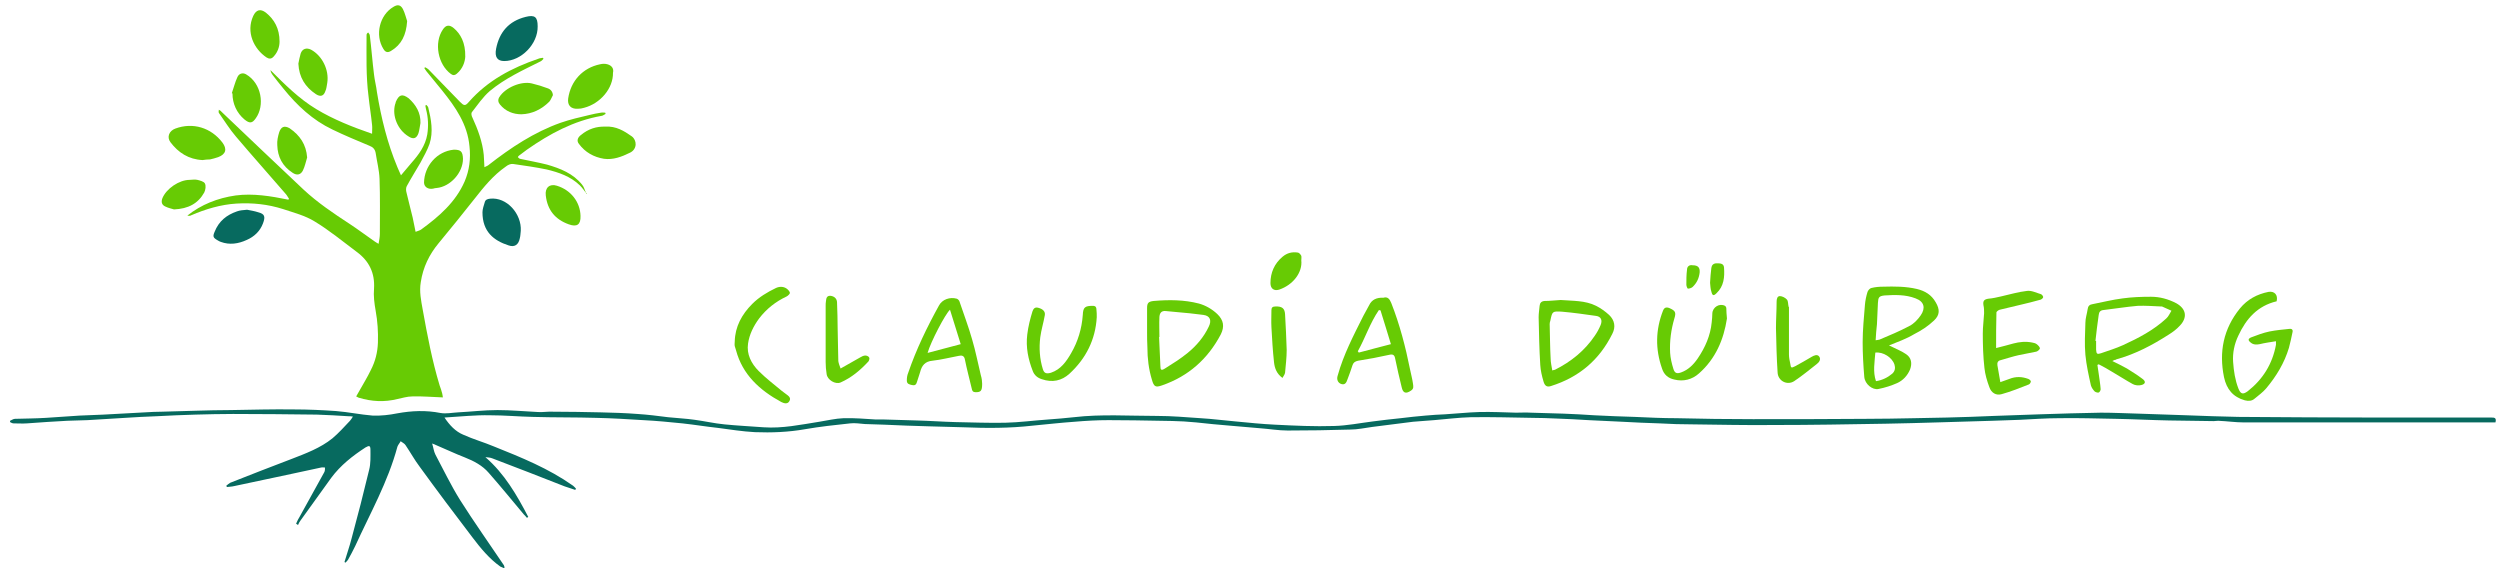 <?xml version="1.0" encoding="UTF-8"?> <svg xmlns="http://www.w3.org/2000/svg" xmlns:xlink="http://www.w3.org/1999/xlink" version="1.1" id="Ebene_1" x="0px" y="0px" viewBox="0 0 770 175" style="enable-background:new 0 0 770 175;" xml:space="preserve"> <style type="text/css"> .st0{fill:#076A5F;} .st1{fill:#67CB04;} </style> <g> <g> <path class="st0" d="M136.9,128.6c1.6,2.4,3.4,4.3,5.8,5.3c3.1,1.4,6.3,2.3,9.4,3.6c8.5,3.4,16.9,6.8,24.4,12.1 c0.3,0.2,0.6,0.6,0.9,0.9c-0.1,0.1-0.1,0.2-0.2,0.4c-1.1-0.4-2.2-0.7-3.3-1.1c-7.4-2.9-14.8-5.8-22.2-8.6 c-0.7-0.3-1.4-0.3-2.2-0.4c5.9,5.1,9.7,11.7,13.2,18.4c-0.1,0.1-0.3,0.2-0.4,0.3c-0.3-0.4-0.7-0.8-1-1.1 c-3.6-4.3-7.1-8.6-10.8-12.8c-1.9-2.2-4.5-3.6-7.3-4.7c-3.1-1.2-6-2.6-9.1-3.9c-0.2-0.1-0.4-0.2-1-0.4c0.4,1.3,0.5,2.4,1,3.4 c2.5,4.7,4.8,9.5,7.6,14c4.3,6.8,9,13.4,13.5,20.1c0.1,0.2,0.2,0.5,0.2,1c-0.4-0.2-0.9-0.4-1.3-0.6c-3.4-2.4-6.1-5.7-8.6-9 c-5.5-7.2-10.9-14.4-16.2-21.7c-1.6-2.1-2.9-4.5-4.4-6.7c-0.3-0.5-1-0.8-1.5-1.2c-0.3,0.6-0.8,1.1-1,1.7 c-2.9,10.8-8.4,20.5-13,30.6c-0.7,1.4-1.4,2.8-2.2,4.2c-0.2,0.3-0.5,0.6-0.8,0.9c-0.1-0.1-0.2-0.1-0.3-0.2 c0.7-2.4,1.6-4.9,2.2-7.3c1.9-7,3.7-14,5.4-21.1c0.5-1.9,0.4-4.1,0.4-6.1c0-1.3-0.3-1.5-1.5-0.8c-4,2.6-7.7,5.5-10.6,9.4 c-3.2,4.4-6.3,8.8-9.5,13.2c-0.3,0.4-0.5,0.8-0.7,1.3c-0.2-0.1-0.4-0.3-0.6-0.4c0.3-0.6,0.5-1.2,0.9-1.8c2.6-4.7,5.2-9.4,7.8-14.1 c0.2-0.4,0.2-0.9,0.2-1.4c-0.4,0-0.8-0.1-1.2,0c-3.6,0.8-7.1,1.5-10.7,2.3c-5.3,1.1-10.7,2.3-16,3.4c-0.8,0.2-1.5,0.2-2.3,0.3 c-0.1-0.1-0.1-0.2-0.2-0.4c0.4-0.3,0.8-0.7,1.2-0.9c6.3-2.5,12.5-4.9,18.8-7.3c4.4-1.7,9-3.4,12.7-6.4c1.9-1.6,3.6-3.5,5.4-5.4 c0.3-0.3,0.5-0.7,0.9-1.3c-0.6-0.1-1-0.1-1.4-0.1c-3.2-0.2-6.4-0.4-9.7-0.5c-8.6-0.1-17.2-0.2-25.8-0.2c-3.9,0-7.7,0.1-11.6,0.2 c-4,0.1-8,0.3-12,0.5c-3.2,0.1-6.5,0.3-9.7,0.5c-3.8,0.2-7.7,0.5-11.5,0.7c-2.1,0.1-4.2,0.1-6.3,0.2c-4.1,0.2-8.2,0.5-12.4,0.8 c-1.4,0.1-2.8,0-4.1,0c-0.4,0-0.7-0.2-1.1-0.4c0-0.1,0-0.3,0-0.4c0.5-0.2,1-0.6,1.5-0.6c3.2-0.1,6.3-0.1,9.5-0.3 c3.5-0.2,6.9-0.5,10.4-0.7c2.4-0.1,4.9-0.2,7.3-0.3c4.3-0.2,8.6-0.5,12.9-0.7c1.7-0.1,3.5-0.2,5.2-0.2c3.5-0.1,7-0.2,10.5-0.3 c3.6-0.1,7.1-0.2,10.7-0.2c6.5-0.1,13-0.3,19.5-0.2c4.3,0,8.6,0.2,12.9,0.5c3.8,0.3,7.5,1.1,11.3,1.4c2.5,0.1,5.1-0.2,7.6-0.7 c4.4-0.8,8.8-1,13.3-0.1c1.7,0.3,3.6-0.1,5.4-0.2c4-0.2,8-0.7,12.1-0.7c4.2,0,8.3,0.4,12.5,0.6c1.6,0.1,3.1-0.2,4.7-0.1 c4.8,0,9.7,0.1,14.5,0.2c3.9,0.1,7.7,0.2,11.5,0.5c3.1,0.2,6.3,0.6,9.4,1c2.7,0.3,5.5,0.4,8.2,0.8c3,0.4,6,1.1,9.1,1.4 c4,0.4,8.1,0.6,12.1,0.9c5.8,0.4,11.4-0.8,17.1-1.7c2.5-0.4,5-1,7.5-1.1c3.3-0.1,6.7,0.2,10,0.4c0.9,0,1.7,0,2.6,0 c3.3,0.1,6.6,0.2,10,0.3c4,0.1,7.9,0.4,11.9,0.5c5.1,0.1,10.2,0.3,15.3,0.2c4.4-0.1,8.8-0.7,13.2-1c2.6-0.2,5.3-0.4,7.9-0.7 c8.5-1,17.1-0.4,25.7-0.4c4.5,0,8.9,0.4,13.4,0.7c3.6,0.2,7.2,0.7,10.8,1c4.1,0.4,8.1,0.8,12.2,1c6,0.3,12.1,0.6,18.1,0.4 c4-0.1,7.9-0.9,11.9-1.4c2.9-0.4,5.8-0.7,8.6-1c2.5-0.3,5.1-0.6,7.6-0.8c2-0.2,4-0.3,6.1-0.4c3.5-0.2,7-0.6,10.5-0.7 c3.8-0.1,7.5,0.1,11.3,0.2c1.5,0,3.1-0.1,4.6,0c3.4,0.1,6.7,0.2,10.1,0.3c3.1,0.1,6.3,0.3,9.4,0.5c4.2,0.2,8.4,0.4,12.5,0.5 c4.3,0.2,8.6,0.4,12.9,0.4c7.8,0.2,15.6,0.3,23.5,0.3c11.5,0,23.1,0,34.6-0.1c5,0,10.1-0.1,15.1-0.2c3.3-0.1,6.7-0.1,10-0.2 c4.8-0.1,9.7-0.3,14.5-0.5c4.8-0.2,9.5-0.3,14.3-0.5c6.2-0.2,12.4-0.4,18.7-0.5c3.9,0,7.7,0.2,11.6,0.3c4.9,0.2,9.8,0.3,14.7,0.5 c5.3,0.2,10.7,0.4,16,0.5c14.2,0.1,28.3,0.2,42.5,0.2c11.8,0,23.6,0,35.4,0c0.9,0,1.7,0,1.3,1.5c-0.4,0-0.9,0-1.4,0 c-25.4,0-50.8,0-76.1,0c-2.6,0-5.2-0.4-7.9-0.5c-0.5,0-1,0.1-1.4,0.1c-4.6-0.1-9.1-0.1-13.7-0.2c-5.4-0.1-10.8-0.4-16.3-0.5 c-5.8-0.1-11.7-0.3-17.5-0.2c-4.1,0-8.1,0.3-12.2,0.5c-2.9,0.1-5.7,0.2-8.6,0.3c-10.9,0.3-21.8,0.7-32.7,0.9 c-11.5,0.2-23,0.4-34.4,0.4c-8.4,0.1-16.8-0.1-25.2-0.2c-3.3,0-6.6-0.1-10-0.3c-3.8-0.1-7.7-0.3-11.5-0.5c-3.5-0.2-7-0.3-10.5-0.5 c-3.3-0.2-6.7-0.4-10-0.5c-2.4-0.1-4.7-0.2-7.1-0.2c-6.4-0.1-12.7-0.3-19.1-0.2c-3.8,0.1-7.6,0.6-11.3,0.9 c-2.2,0.2-4.4,0.3-6.5,0.5c-4.2,0.5-8.4,1.1-12.6,1.6c-2.2,0.3-4.5,0.8-6.7,0.8c-6.4,0.2-12.9,0.3-19.3,0.3 c-2.8,0-5.7-0.5-8.5-0.7c-3.1-0.3-6.2-0.5-9.3-0.8c-3.5-0.3-7-0.6-10.4-1c-1.3-0.1-2.5-0.2-3.8-0.3c-2.4-0.1-4.7-0.2-7.1-0.2 c-5.4-0.1-10.7-0.2-16.1-0.2c-3.5,0-7,0.2-10.5,0.5c-4.3,0.3-8.6,0.8-12.9,1.2c-7,0.8-14.1,0.8-21.2,0.5 c-3.6-0.1-7.2-0.2-10.8-0.3c-4.5-0.1-9.1-0.3-13.6-0.5c-2-0.1-4-0.1-6-0.2c-1.5-0.1-3.1-0.4-4.6-0.2c-4.7,0.5-9.3,1-13.9,1.8 c-5.1,0.9-10.3,1.1-15.4,0.9c-3.8-0.2-7.5-0.8-11.3-1.3c-3.7-0.4-7.3-1-11-1.4c-4-0.4-8-0.8-12.1-1c-4.8-0.3-9.6-0.6-14.4-0.7 c-6.5-0.2-13.1-0.1-19.6-0.3c-4.4-0.1-8.8-0.5-13.2-0.5C146.5,127.8,141.9,128.3,136.9,128.6z"></path> <path class="st1" d="M650.6,111.2c1.6,0.8,3.1,1.5,4.5,2.3c1.6,1,3.2,2,4.8,3.2c1.1,0.8,0.9,1.6-0.4,1.9c-0.8,0.2-1.9,0.1-2.6-0.3 c-2.2-1.2-4.3-2.6-6.4-3.8c-1.3-0.8-2.7-1.6-4.1-2.3c-0.1,0.1-0.3,0.1-0.4,0.2c0.1,0.9,0.3,1.8,0.4,2.7c0.2,1.6,0.5,3.2,0.6,4.8 c0,0.3-0.3,0.9-0.6,1c-0.3,0.1-0.9-0.1-1.2-0.3c-0.5-0.5-1-1.2-1.2-1.9c-0.7-3.1-1.4-6.3-1.7-9.4c-0.3-3.3-0.1-6.6,0-9.9 c0-1.4,0.5-2.8,0.7-4.2c0.1-0.9,0.6-1.4,1.4-1.5c3.1-0.6,6.2-1.4,9.4-1.8c2.9-0.4,5.8-0.5,8.7-0.5c2.7,0,5.3,0.7,7.8,2 c3.2,1.8,3.4,4.5,1.1,6.9c-1,1.1-2.2,2-3.5,2.8c-5,3.2-10.1,5.9-15.8,7.5c-0.2,0-0.3,0.1-0.4,0.2C651.3,110.8,651,111,650.6,111.2 z M645.4,105c0,0,0.1,0,0.2,0c0,0.9,0,1.8,0,2.7c0.1,1.3,0.3,1.5,1.5,1.1c2.3-0.8,4.6-1.5,6.8-2.5c4.8-2.2,9.4-4.6,13.3-8.2 c0.7-0.6,1.1-1.6,1.6-2.4c-1-0.4-1.9-0.9-2.9-1.3c-0.1,0-0.2,0-0.2,0c-2.5-0.1-4.9-0.3-7.3-0.2c-3.5,0.3-7.1,0.9-10.6,1.3 c-0.9,0.1-1.3,0.6-1.4,1.5C646,99.7,645.7,102.3,645.4,105z"></path> <path class="st1" d="M581.8,106.4c0.4,0.2,0.8,0.3,1.1,0.5c1.4,0.7,2.9,1.3,4.2,2.2c1.6,1.1,1.9,2.8,1.2,4.7 c-0.8,1.9-2.2,3.4-4,4.2c-1.8,0.8-3.7,1.4-5.7,1.8c-1.9,0.4-4.2-1.5-4.4-3.7c-0.3-3.6-0.5-7.1-0.5-10.7c0-3.8,0.4-7.7,0.7-11.5 c0.1-1.3,0.4-2.7,0.8-4c0.2-0.5,0.7-1.1,1.2-1.2c1.2-0.3,2.4-0.4,3.6-0.4c3.5-0.1,7-0.1,10.4,0.7c2.5,0.6,4.5,1.8,5.8,4.1 c1.3,2.2,1.3,3.9-0.5,5.6c-1.8,1.7-3.9,3.1-6.1,4.2C587.1,104.4,584.5,105.3,581.8,106.4z M577.7,104.8c0.5-0.1,0.9-0.1,1.2-0.2 c3.1-1.3,6.2-2.6,9.2-4.2c1.4-0.7,2.6-2,3.5-3.3c1.5-2.2,1.1-4.2-1.6-5.2c-3.1-1.2-6.4-1.1-9.6-0.9c-1.7,0.2-1.9,0.6-2,2.3 c-0.1,2.2-0.2,4.4-0.3,6.6C577.9,101.5,577.8,103.1,577.7,104.8z M577.6,108.6c-0.2,2.9-0.8,5.9,0.2,8.8c2-0.3,3.7-1.2,5-2.3 c0.9-0.8,1-1.8,0.7-2.8C582.8,110.1,580,108.3,577.6,108.6z"></path> <path class="st1" d="M353.3,102.1c0-2.4,0-4.8,0-7.2c0-1.6,0.4-2,2-2.2c4.7-0.4,9.4-0.4,14,0.8c2.1,0.6,4,1.7,5.6,3.2 c2,1.9,2.3,3.9,1.1,6.3c-4,7.6-10,12.9-18.1,15.7c-2,0.7-2.5,0.4-3.1-1.7c-1-3.3-1.4-6.6-1.4-10 C353.3,105.3,353.3,103.7,353.3,102.1z M357.1,103.8c0,0-0.1,0-0.1,0c0.1,3,0.3,6,0.4,8.9c0,1.3,0.3,1.5,1.4,0.8 c2.4-1.5,4.8-3,7-4.8c2.7-2.2,5-4.9,6.5-8.1c0.9-1.8,0.5-3.3-1.6-3.6c-1.4-0.2-2.8-0.3-4.2-0.5c-2.5-0.2-5-0.5-7.5-0.7 c-1.3-0.1-1.8,0.6-1.9,1.8C357,99.8,357.1,101.8,357.1,103.8z"></path> <path class="st1" d="M480.7,92.4c3.7,0.3,7.5,0.1,10.9,1.8c1.4,0.7,2.8,1.7,4,2.8c1.7,1.6,2.1,3.7,1,5.8 c-4,8.1-10.3,13.4-18.9,16.1c-1.2,0.4-1.9,0-2.3-1.4c-0.5-1.7-0.9-3.4-1-5.1c-0.3-4.9-0.4-9.8-0.5-14.7c0-1.2,0.2-2.3,0.3-3.5 c0.1-0.9,0.5-1.4,1.5-1.5C477.3,92.7,479,92.5,480.7,92.4z M478.1,114.1c0.4-0.1,0.6-0.2,0.8-0.2c5-2.5,9.2-5.9,12.3-10.5 c0.7-1,1.3-2.1,1.8-3.3c0.6-1.5,0.1-2.6-1.4-2.8c-3.5-0.5-7-1-10.5-1.3c-3-0.2-3-0.1-3.6,2.8c-0.1,0.3-0.2,0.6-0.2,1 c0.1,3.6,0.1,7.1,0.3,10.7C477.6,111.6,477.9,112.8,478.1,114.1z"></path> <path class="st1" d="M701.2,92.8c-5.9,1.4-9.4,5.4-11.8,10.6c-1.2,2.5-1.8,5.3-1.6,8.1c0.2,2.8,0.6,5.5,1.6,8.1 c0.7,1.8,1.4,2,2.9,0.9c4.7-3.7,7.6-8.4,8.7-14.3c0-0.2,0-0.5,0-1.1c-1.8,0.3-3.4,0.5-5,0.9c-1,0.2-2,0.2-2.8-0.5 c-0.9-0.7-0.8-1.2,0.2-1.6c1.8-0.7,3.7-1.4,5.6-1.8c2-0.4,4.1-0.6,6.1-0.8c0.7-0.1,1.2,0.2,1,1c-0.3,1.6-0.7,3.2-1.1,4.8 c-1.4,4.7-3.9,8.8-7,12.5c-1,1.2-2.4,2.2-3.6,3.2c-0.8,0.7-1.8,0.8-3,0.5c-3.6-1-5.6-3.4-6.4-7.1c-1.6-7.8-0.2-14.9,4.9-21.2 c2.3-2.8,5.3-4.4,8.8-5.1C700.5,89.6,701.7,90.8,701.2,92.8z"></path> <path class="st1" d="M614.8,107.2c1.9-0.5,3.6-0.9,5.3-1.4c1.9-0.5,3.8-0.7,5.8-0.3c0.5,0.1,1,0.2,1.4,0.5c0.4,0.3,1,0.9,1,1.3 c0,0.3-0.7,0.9-1.1,1c-1.8,0.4-3.7,0.7-5.5,1.1s-3.6,1-5.4,1.5c-1,0.2-1.2,0.8-1.1,1.6c0.3,1.7,0.6,3.4,0.9,5.2 c1.1-0.4,1.9-0.7,2.8-1c2-0.8,3.9-0.7,5.8,0c0.3,0.1,0.8,0.5,0.8,0.8c0,0.2-0.3,0.8-0.6,0.9c-2.8,1.1-5.5,2.2-8.4,3 c-1.7,0.5-3.2-0.4-3.8-2.2c-0.7-1.9-1.3-3.9-1.5-5.9c-0.4-3.5-0.5-7-0.5-10.6c0-2.1,0.3-4.1,0.4-6.2c0-0.8,0-1.7-0.2-2.5 c-0.2-1.3,0.2-1.8,1.5-2c1.3-0.1,2.6-0.4,3.9-0.7c2.7-0.6,5.3-1.4,8-1.7c1.4-0.2,2.9,0.6,4.3,1c0.3,0.1,0.7,0.6,0.7,0.9 c0,0.3-0.5,0.7-0.8,0.8c-2.1,0.6-4.2,1.1-6.3,1.6c-2.1,0.5-4.2,1-6.3,1.5c-0.4,0.1-1,0.6-1,0.8 C614.8,99.8,614.8,103.4,614.8,107.2z"></path> <path class="st1" d="M426.1,91.7c1.3-0.4,1.9,0.4,2.4,1.6c2.6,6.6,4.4,13.5,5.8,20.5c0.3,1.5,0.7,2.9,0.9,4.4 c0.1,0.8,0.3,1.5-0.6,2.1c-1.6,1.1-2.5,0.8-2.9-1.1c-0.7-2.9-1.4-5.8-2-8.8c-0.2-1.1-0.7-1.4-1.9-1.1c-3.1,0.7-6.3,1.3-9.5,1.8 c-0.9,0.2-1.4,0.5-1.7,1.3c-0.5,1.5-1,3-1.6,4.5c-0.3,0.9-0.7,1.7-1.8,1.4c-1.1-0.3-1.6-1.4-1.2-2.6c1.8-6.5,4.9-12.4,7.9-18.4 c0.6-1.1,1.2-2.2,1.8-3.3C422.5,92.3,424,91.6,426.1,91.7z M418.2,108.2c0.1,0.1,0.2,0.2,0.3,0.4c3.3-0.9,6.5-1.7,9.9-2.6 c-1.1-3.5-2.1-7-3.2-10.4c-0.1,0-0.3-0.1-0.5-0.1C422,99.4,420.5,104.1,418.2,108.2z"></path> <path class="st1" d="M302.5,118.2c0,2.2-0.4,2.6-2,2.6c-0.8,0-1.1-0.4-1.2-1.1c-0.7-3-1.5-5.9-2.1-8.9c-0.2-1.3-1-1.4-1.9-1.2 c-2.7,0.5-5.4,1.2-8.1,1.5c-2.3,0.2-3.3,1.5-3.8,3.5c-0.3,1-0.7,2.1-1,3.1c-0.2,0.8-0.7,1.1-1.5,0.9s-1.6-0.3-1.6-1.4 c0-0.8,0.1-1.6,0.4-2.3c2.5-7.3,5.8-14.1,9.5-20.8c1-1.9,3.4-2.7,5.5-2.1c0.3,0.1,0.7,0.5,0.8,0.8c1.3,3.9,2.8,7.8,3.9,11.7 c1.1,3.7,1.8,7.4,2.7,11.1C302.4,116.5,302.5,117.6,302.5,118.2z M295.9,106c-1.1-3.5-2.2-7-3.3-10.6c-1.4,1.2-6,10-6.9,13.3 C289.1,107.8,292.4,106.9,295.9,106z"></path> <path class="st1" d="M531.9,98.1c-1,6.5-3.5,12.4-8.6,16.9c-2.1,1.9-4.8,2.6-7.6,1.9c-1.9-0.4-3.2-1.5-3.8-3.4 c-2.1-6-2-11.9,0.3-17.8c0.4-1,1-1.2,2-0.8c1.8,0.8,2.1,1.3,1.5,3.2c-1,3.4-1.5,7-1.3,10.6c0.1,1.6,0.5,3.3,1,4.9 c0.4,1.3,1,1.6,2.4,1.1c2.2-0.8,3.8-2.4,5.1-4.3c2.3-3.4,3.9-7,4.3-11.1c0.1-0.9,0.2-1.9,0.2-2.8c0.1-1.9,2.2-3.2,3.9-2.3 c0.2,0.1,0.3,0.4,0.4,0.6C531.7,95.9,531.8,96.9,531.9,98.1z"></path> <path class="st1" d="M337.8,97.7c-0.4,6.9-3.3,12.7-8.4,17.4c-2.4,2.2-5.3,2.8-8.5,1.7c-1.3-0.4-2.3-1.2-2.8-2.5 c-1.4-3.6-2.2-7.3-1.7-11.3c0.3-2.5,0.9-4.8,1.6-7.1c0.3-0.8,0.7-1.4,1.8-1.1c1.5,0.4,2.2,1.2,2,2.3c-0.4,2.3-1.1,4.5-1.4,6.8 c-0.4,3.3-0.2,6.6,0.8,9.8c0.4,1.3,1.1,1.5,2.5,1.1c3-1,4.7-3.4,6.2-6c2.1-3.6,3.3-7.6,3.6-11.8c0.1-2.4,0.7-2.8,3.1-2.8 c0.9,0,1.1,0.5,1.1,1.1C337.8,96.1,337.8,96.9,337.8,97.7z"></path> <path class="st1" d="M226.3,105.2c0.1-4.6,2.2-8.4,5.4-11.6c2.1-2.1,4.6-3.6,7.3-4.9c1.1-0.5,2.3-0.5,3.3,0.2 c0.4,0.3,0.9,0.8,1,1.3c0,0.3-0.6,0.9-1,1.1c-3.4,1.6-6.2,3.8-8.5,6.8c-1.7,2.3-3,4.9-3.4,7.7c-0.5,3.3,1,6.2,3.3,8.5 c2.2,2.2,4.7,4.1,7.1,6.1c0.4,0.3,0.8,0.6,1.2,0.9c0.8,0.6,1.8,1.2,1.1,2.3c-0.6,1-1.7,0.6-2.5,0.2c-6.6-3.6-11.9-8.4-13.9-15.9 c-0.1-0.4-0.3-0.9-0.4-1.3C226.2,106.1,226.3,105.6,226.3,105.2z"></path> <path class="st1" d="M551,94.6c0,4.8,0,9.7,0,14.6c0,0.9,0.2,1.9,0.4,2.8c0.2,1.4,0.3,1.4,1.5,0.8c1.7-0.9,3.4-1.9,5.1-2.9 c0.7-0.4,1.7-0.9,2.3-0.1c0.6,0.8,0.1,1.7-0.7,2.3c-2.3,1.8-4.6,3.7-7,5.3c-2.2,1.4-5-0.1-5.1-2.7c-0.3-4.5-0.4-9-0.5-13.6 c0-2.7,0.2-5.5,0.2-8.2c0-0.8,0.2-1.7,1-1.7c0.7,0,1.7,0.5,2.2,1.1c0.4,0.5,0.3,1.5,0.5,2.2C551,94.6,551,94.6,551,94.6z"></path> <path class="st1" d="M258.9,113.5c2.1-1.2,4-2.3,6-3.4c0.5-0.3,1.1-0.6,1.6-0.6c0.4,0,1,0.2,1.2,0.6c0.2,0.2,0,0.9-0.2,1.2 c-2.5,2.7-5.2,5-8.6,6.5c-1.6,0.7-4.1-0.8-4.3-2.6c-0.2-1.2-0.3-2.5-0.3-3.7c0-5.7,0-11.5,0-17.2c0-0.5,0-1.1,0.1-1.6 c0.1-0.8,0.2-1.6,1.3-1.6c1.2,0.1,2,0.8,2.1,1.9c0.1,2.8,0.2,5.6,0.2,8.4c0.1,3.3,0.1,6.6,0.2,9.8 C258.3,112,258.6,112.6,258.9,113.5z"></path> <path class="st1" d="M395,116.4c-1.8-1.3-2.4-3-2.6-4.8c-0.4-3.6-0.6-7.2-0.8-10.8c-0.1-1.8,0-3.5,0-5.3c0-0.8,0.4-1.1,1.2-1.1 c2.1-0.1,2.9,0.6,3,2.4c0.2,3.7,0.4,7.3,0.5,11c0,2.3-0.3,4.7-0.5,7C395.7,115.4,395.3,115.8,395,116.4z"></path> <path class="st1" d="M400.8,80.2c0.4,3.6-2.4,7.5-6.8,9c-1.6,0.5-2.7-0.3-2.7-2c0-3.2,1.2-6,3.7-8.1c1.4-1.2,3-1.6,4.8-1.3 c0.4,0.1,0.8,0.6,1,1C400.9,79.2,400.8,79.8,400.8,80.2z"></path> <g> <path class="st1" d="M180.7,59.7c-0.7-0.9-1.3-1.8-2.1-2.6c-2.9-2.8-6.5-4-10.2-4.9c-3.4-0.7-6.9-1.2-10.4-1.7 c-0.7-0.1-1.6,0.3-2.2,0.8c-3.9,2.7-6.8,6.3-9.7,10c-3.6,4.6-7.3,9.1-11,13.6c-2.9,3.5-4.8,7.4-5.5,12c-0.5,2.9,0.1,5.7,0.6,8.5 c1.4,7.8,2.9,15.7,5.2,23.3c0.3,0.8,0.6,1.7,0.8,2.5c0.1,0.5,0.2,1,0.2,1.2c-3.2-0.1-6.3-0.4-9.4-0.3c-1.6,0-3.1,0.5-4.6,0.8 c-4,1-7.9,0.8-11.9-0.4c-0.3-0.1-0.5-0.3-0.8-0.4c1-1.7,1.9-3.3,2.8-4.9c0.6-1.1,1.2-2.1,1.7-3.2c1.4-2.7,2.1-5.5,2.2-8.5 c0.1-3.3-0.1-6.5-0.7-9.8c-0.4-2.2-0.7-4.6-0.5-6.8c0.3-4.8-1.5-8.5-5.3-11.3c-4.3-3.2-8.5-6.7-13-9.4c-2.9-1.8-6.4-2.7-9.7-3.8 c-4.7-1.5-9.5-2-14.4-1.7c-4.8,0.3-9.5,1.7-13.9,3.6c-0.3,0.2-0.7,0.2-1.2,0.1C62,63,67,61,72.6,60.2c5.4-0.7,10.8,0.2,16.2,1.3 c0.1-0.1,0.2-0.2,0.2-0.3c-0.4-0.6-0.7-1.2-1.2-1.7c-5-5.8-10.1-11.5-15.1-17.4c-1.9-2.2-3.5-4.8-5.2-7.2 c-0.2-0.2-0.2-0.6-0.1-1.1c0.3,0.2,0.6,0.3,0.8,0.6c8.4,8,16.8,16,25.3,24c4.3,4,9.2,7.3,14.1,10.5c2.6,1.7,5.1,3.6,7.7,5.4 c0.4,0.3,0.8,0.5,1.3,0.8c0.2-1.2,0.4-2.1,0.4-3.1c0-5.6,0.1-11.3-0.1-16.9c-0.1-2.7-0.8-5.3-1.2-8c-0.2-1.1-0.8-1.8-1.9-2.2 c-3.8-1.6-7.7-3.2-11.4-5c-6.1-2.9-10.9-7.4-15.1-12.6c-1.2-1.4-2.3-2.9-3.4-4.3c-0.3-0.4-0.5-0.8-0.6-1.4 c4.4,4.4,8.8,8.8,14.1,12c5.3,3.2,11.1,5.5,17.2,7.6c0-1,0.1-1.9,0-2.7c-0.3-3-0.8-6-1.1-8.9c-0.8-6.2-0.6-12.5-0.6-18.8 c0-0.3,0.1-0.5,0.5-0.8c0.2,0.3,0.5,0.6,0.5,0.9c0.5,4,0.8,8.1,1.3,12.1c0.2,1.8,0.7,3.6,0.9,5.4c1.3,7.9,3.2,15.7,6.3,23.1 c0.3,0.8,0.7,1.5,1.1,2.5c1.2-1.4,2.2-2.6,3.2-3.8c2.3-2.6,4.3-5.3,4.9-8.8c0.4-2.6,0.3-5.2-0.4-7.8c-0.1-0.4-0.1-0.7-0.2-1.1 c0.1,0,0.2-0.1,0.3-0.2c0.2,0.2,0.5,0.5,0.6,0.8c0.9,3.7,1.6,7.5,0.4,11.2c-0.7,2-1.8,3.9-2.8,5.8c-1.4,2.4-2.9,4.8-4.2,7.2 c-0.3,0.5-0.3,1.4-0.1,2c0.6,2.6,1.3,5.2,1.9,7.7c0.3,1.4,0.6,2.8,0.9,4.4c0.7-0.3,1.3-0.4,1.7-0.7c5.5-4,10.6-8.4,13.4-14.8 c1.5-3.5,1.9-7.1,1.5-10.8c-0.6-6.8-4.3-12.1-8.4-17.2c-1.6-2-3.3-4-4.9-6c-0.2-0.3-0.4-0.6-0.6-0.9c0.1-0.1,0.1-0.2,0.2-0.3 c0.4,0.2,0.8,0.4,1.1,0.7c3.2,3.3,6.5,6.7,9.7,10c1.2,1.2,1.6,1.3,2.7,0c5.8-6.6,13.2-10.5,21.4-13.3c0.4-0.2,0.9-0.2,1.4-0.3 c0.1,0.1,0.1,0.2,0.2,0.3c-0.3,0.3-0.5,0.6-0.9,0.8c-5.4,2.7-10.9,5.2-15.6,9.1c-2.2,1.9-3.8,4.3-5.6,6.6 c-0.2,0.3-0.1,1.1,0.2,1.6c1.7,3.7,3.1,7.5,3.5,11.5c0.1,1.2,0.1,2.3,0.2,3.8c0.5-0.3,1-0.4,1.3-0.7c6.8-5.3,14-10.1,22.2-13 c2.9-1,5.9-1.7,8.9-2.4c1.1-0.3,2.3-0.5,3.5-0.7c0.4-0.1,0.9,0,1.3,0c0.1,0.1,0.1,0.3,0.1,0.4c-0.4,0.2-0.9,0.6-1.3,0.6 c-8.5,1.5-15.9,5.5-22.9,10.4c-0.8,0.6-1.6,1.2-2.4,1.8c-0.2,0.1-0.3,0.3-0.4,0.5c0.2,0.2,0.4,0.4,0.6,0.5 c2.8,0.6,5.6,1.1,8.4,1.8c4.1,1.2,8,2.7,10.8,6.2c0.6,0.7,0.8,1.7,1.2,2.5C180.9,59.5,180.8,59.6,180.7,59.7z"></path> <path class="st1" d="M186.5,39c3.2-0.2,5.7,1.3,8.1,3c1.6,1.2,1.7,3.9-0.5,5c-2.6,1.3-5.3,2.3-8.1,1.9c-3.1-0.5-5.8-2-7.7-4.6 c-0.8-1-0.3-2,0.6-2.7C181.2,39.7,183.7,38.9,186.5,39z"></path> <path class="st1" d="M62.4,49.3c-4.3-0.2-7.5-2.3-9.9-5.5c-1.2-1.6-0.4-3.5,1.5-4.2c5.4-2,11-0.3,14.5,4.3c1.5,2,1.1,3.6-1.3,4.5 c-0.8,0.3-1.7,0.5-2.5,0.7C63.9,49.1,63,49.2,62.4,49.3z"></path> <path class="st1" d="M188.8,22.4c0.1,4.8-3.9,9.5-8.9,10.8c-0.6,0.2-1.3,0.3-2,0.3c-2.1,0.1-3.2-1.1-2.9-3.2 c0.8-5.4,4.5-9.4,9.8-10.5c0.8-0.2,1.6-0.2,2.3,0C188.5,20.2,189.1,21.2,188.8,22.4z"></path> <path class="st0" d="M160.4,71.1c-0.1,0.8-0.1,1.6-0.3,2.3c-0.4,2-1.6,2.8-3.4,2.2c-4.7-1.5-8.1-4.3-8.1-10.2 c0-1,0.4-2.1,0.7-3.1c0.2-0.8,0.8-1,1.6-1.1C156.1,60.6,160.7,65.9,160.4,71.1z"></path> <path class="st0" d="M165.6,8.1c0.1,5.5-5.1,10.7-10.3,10.7c-2.1,0-3-1.2-2.5-3.8c1-5.1,3.9-8.5,9.1-9.8 C164.7,4.5,165.6,5.2,165.6,8.1z"></path> <path class="st1" d="M170.3,29.3c-0.4,0.7-0.6,1.4-1.1,2c-2.4,2.4-5.3,3.8-8.6,3.9c-2.5,0-4.9-0.9-6.6-3 c-0.6-0.7-0.7-1.5-0.2-2.3c1.8-2.9,6.7-5,10-4.2c1.7,0.4,3.3,0.9,4.9,1.5C169.6,27.5,170.2,28.2,170.3,29.3z"></path> <path class="st0" d="M76.1,64.6c1,0.2,2.3,0.4,3.5,0.8c1.9,0.5,2.2,1.3,1.4,3.4c-0.9,2.4-2.7,4.1-5,5.1c-2.6,1.2-5.3,1.6-8,0.6 c-0.3-0.1-0.7-0.3-1-0.5c-1.4-0.8-1.5-1.2-0.9-2.6c1.3-3.3,3.7-5.2,6.9-6.3C73.8,64.8,74.8,64.7,76.1,64.6z"></path> <path class="st1" d="M142.6,48.9c0,4.3-3.9,8.6-8.1,9c-0.4,0-0.7,0.1-1.1,0.2c-1.5,0.3-2.8-0.5-2.8-1.9c0.1-5,3.9-9.6,9.2-10.1 C142,46.1,142.5,46.7,142.6,48.9z"></path> <path class="st1" d="M86.1,12.8c0,1.5-0.5,3.2-1.8,4.6c-0.7,0.8-1.4,0.8-2.2,0.3c-3.9-2.6-6.4-7.8-4.1-12.8 c0.9-1.9,2.2-2.3,3.9-1C84.5,6,86.1,8.8,86.1,12.8z"></path> <path class="st1" d="M71.4,28.7c0.6-1.7,1-3.4,1.7-4.9c0.5-1.2,1.7-1.5,2.7-0.9c4.8,2.8,5.8,9.6,3,13.5c-1.1,1.6-1.9,1.7-3.5,0.4 c-2.4-2-3.7-4.9-3.7-8C71.7,28.8,71.5,28.8,71.4,28.7z"></path> <path class="st1" d="M94.6,48.5c-0.4,1.3-0.7,2.8-1.3,4c-0.7,1.4-1.9,1.6-3.2,0.7c-3.1-2-4.6-4.9-4.7-8.5c-0.1-1.3,0.2-2.7,0.6-4 c0.6-1.7,1.6-2.1,3.2-1.2C92.4,41.7,94.3,44.5,94.6,48.5z"></path> <path class="st1" d="M143.3,17.5c-0.1,1.5-0.7,3.6-2.6,5.2c-0.6,0.5-1.1,0.6-1.8,0.1c-4-2.9-5.3-9.6-2.5-13.7 c0.9-1.4,2-1.6,3.4-0.4C141.8,10.4,143.4,13.1,143.3,17.5z"></path> <path class="st1" d="M91.9,19.6c0.2-1,0.4-2.1,0.7-3.1c0.5-1.5,1.8-1.9,3.2-1.2c3.5,1.9,5.6,6.3,5,10.2c-0.2,0.9-0.2,1.8-0.6,2.6 c-0.5,1.5-1.5,1.8-2.9,0.9C94,26.8,92.1,23.8,91.9,19.6z"></path> <path class="st1" d="M178.8,66.5c0.1,2.7-1.1,3.5-3.6,2.6c-4.2-1.5-6.6-4.4-7.1-8.9c-0.3-2.4,1.2-3.7,3.4-3 C175.8,58.5,178.7,62.2,178.8,66.5z"></path> <path class="st1" d="M125.4,6.5c-0.3,4.4-1.8,7.3-5,9.2c-1,0.6-1.7,0.4-2.3-0.6c-2.7-4.3-1.2-10.5,3.1-13 c1.3-0.8,2.2-0.6,2.9,0.7C124.8,4.2,125.1,5.7,125.4,6.5z"></path> <path class="st1" d="M53.6,64.5c-0.6-0.2-1.7-0.4-2.7-0.9c-1.1-0.5-1.3-1.4-0.9-2.5c1.2-3,5.2-5.7,8.4-5.7c0.8,0,1.6-0.2,2.4,0 c0.8,0.2,2,0.5,2.3,1.1c0.4,0.7,0.2,2-0.2,2.8C61,62.7,58,64.3,53.6,64.5z"></path> <path class="st1" d="M129.5,37.9c-0.2,1-0.3,2.1-0.6,3.1c-0.6,1.7-1.6,2-3.1,1c-3.3-2-5.1-6.3-4.1-9.9c0.1-0.2,0.2-0.5,0.2-0.7 c1-2.3,2-2.6,4-1.1C128.1,32.3,129.6,34.7,129.5,37.9z"></path> </g> <path class="st1" d="M526.7,87.1c0.1-1.7,0.2-3.1,0.4-4.6c0.1-0.8,0.6-1.4,1.6-1.4c1.1,0,2.2,0,2.3,1.3c0.2,2.9,0,5.7-2.3,7.9 c-0.9,0.9-1.3,0.8-1.6-0.5C526.8,89,526.8,87.9,526.7,87.1z"></path> <path class="st1" d="M521.3,81.7c1.7,0,2.3,0.7,2.2,2.2c-0.2,1.8-0.9,3.3-2.2,4.5c-0.3,0.3-1,0.5-1.4,0.5c-0.2,0-0.5-0.8-0.5-1.2 c0-1.5,0-3.1,0.2-4.6C519.6,82.1,520.3,81.5,521.3,81.7z"></path> </g> </g> </svg> 